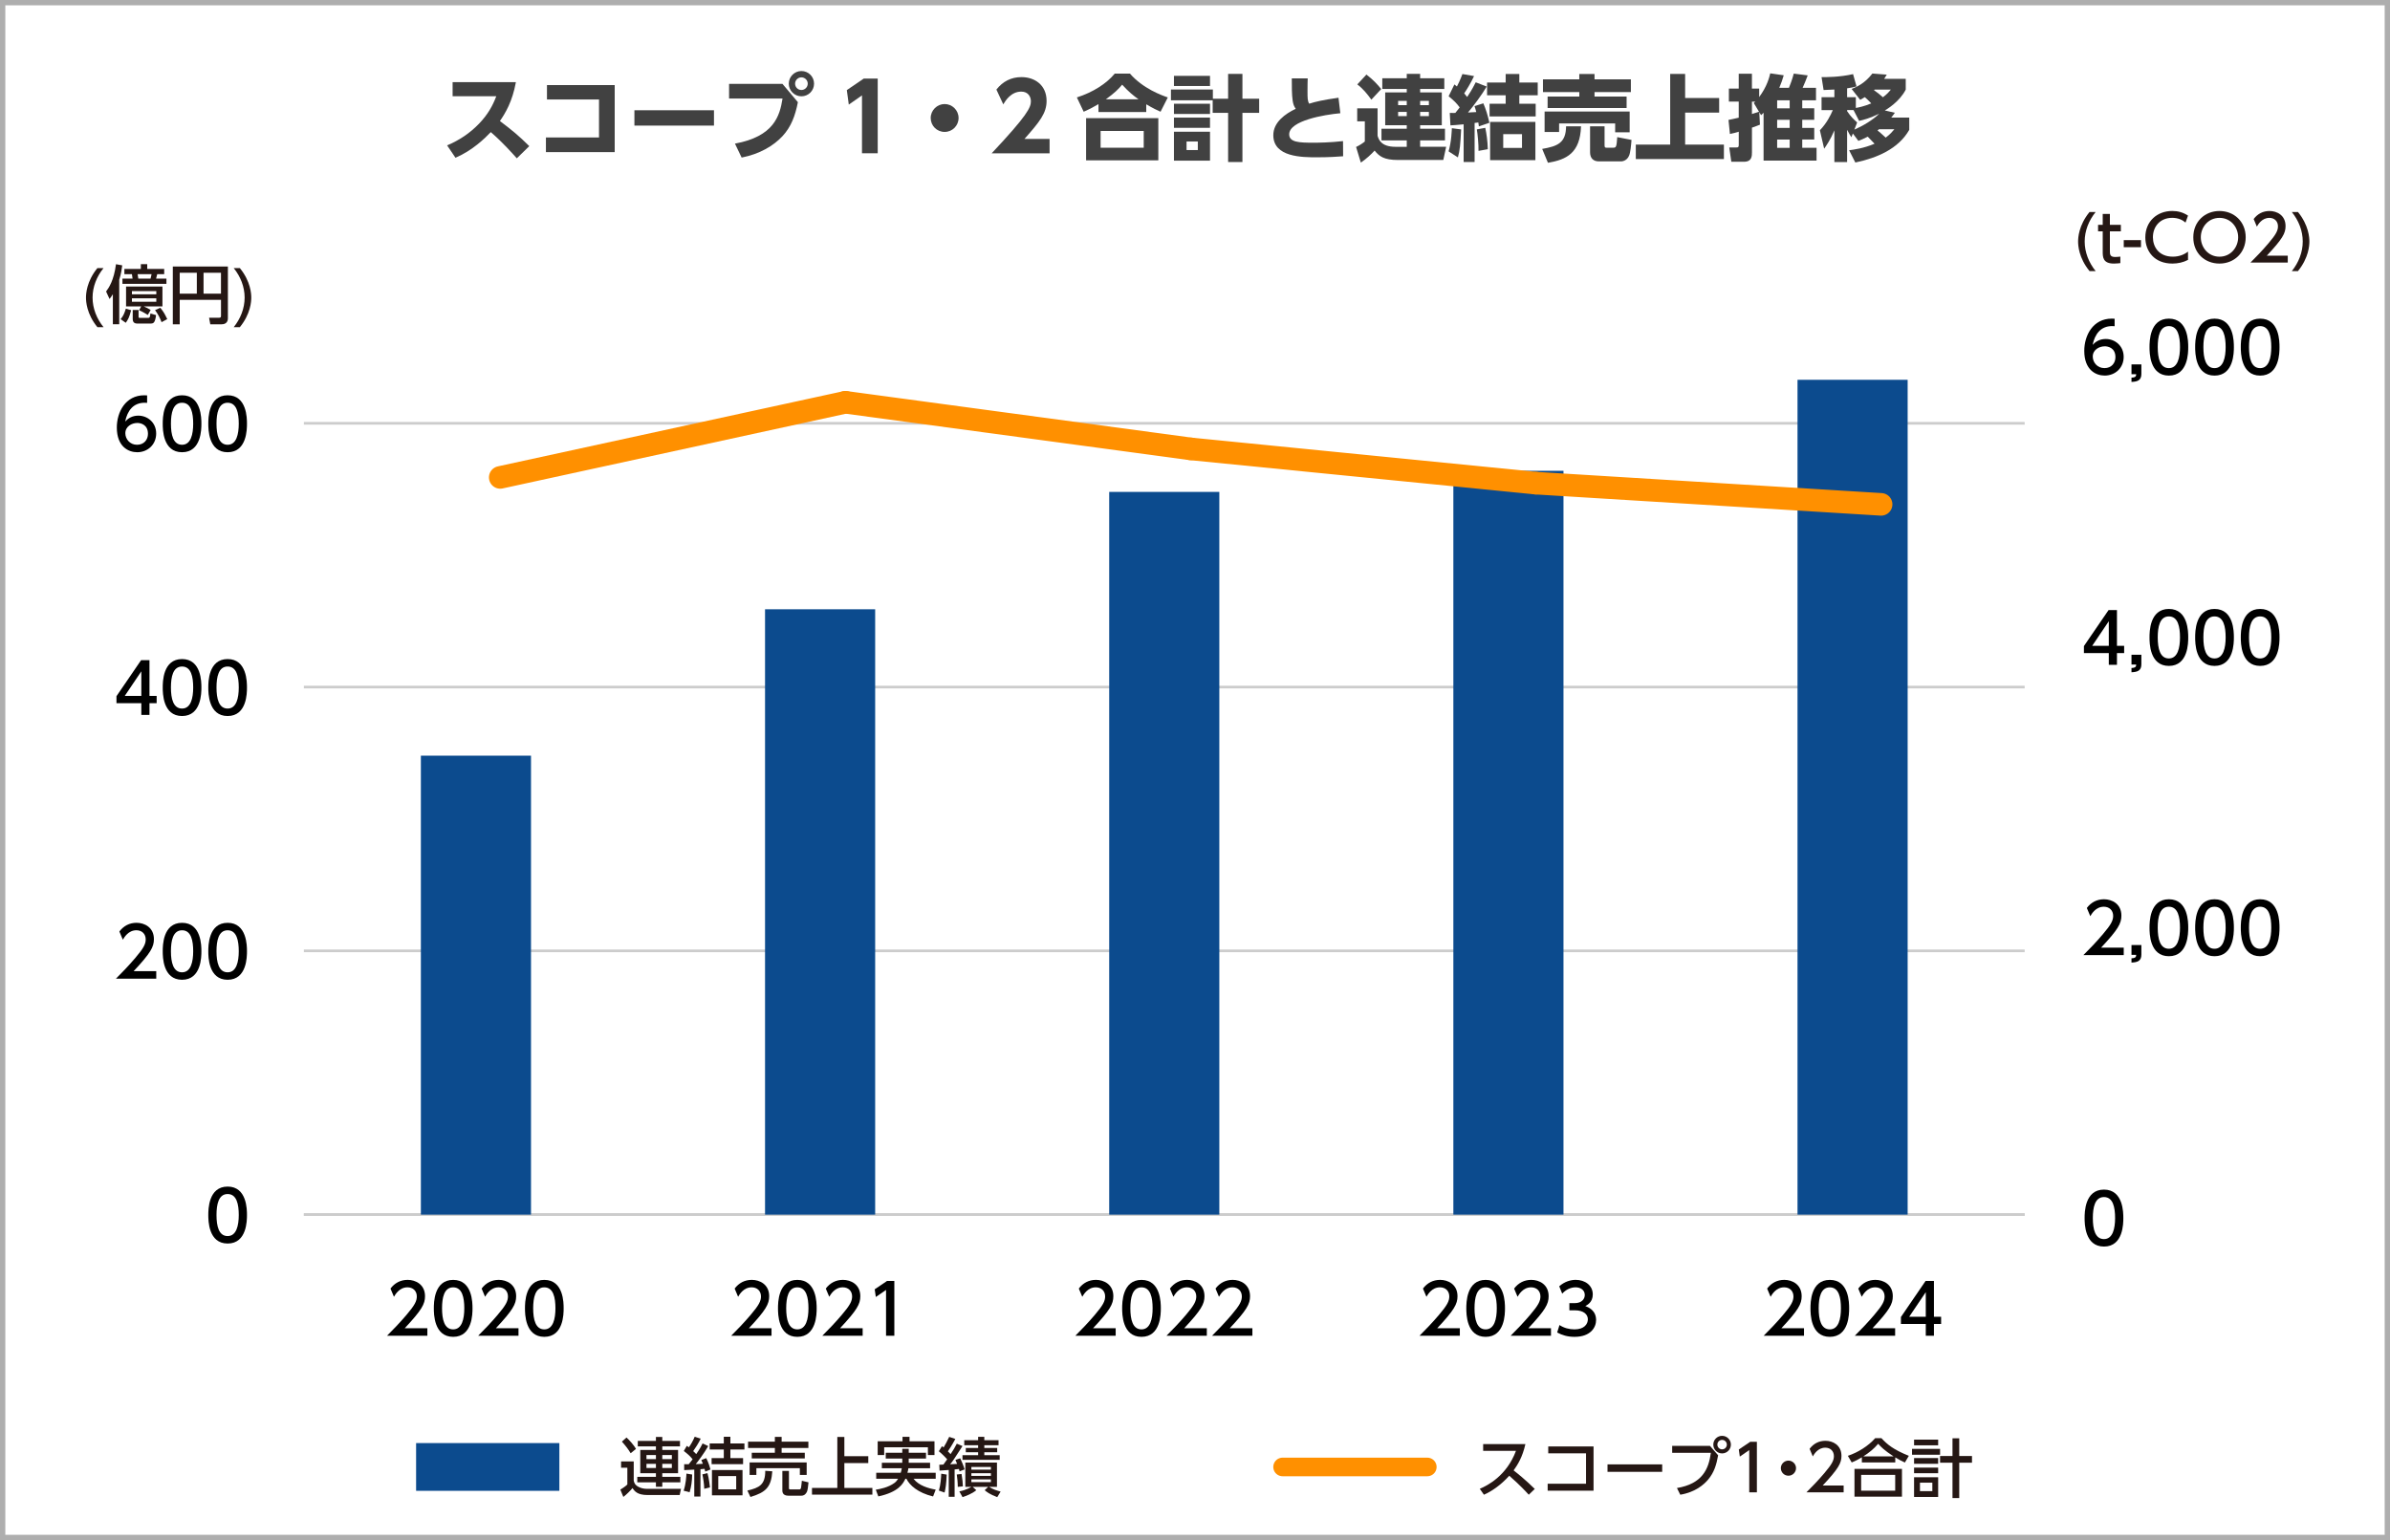 <?xml version="1.0" encoding="UTF-8"?>
<svg id="_レイヤー_1" data-name="レイヤー 1" xmlns="http://www.w3.org/2000/svg" viewBox="0 0 900 580">
  <defs>
    <style>
      .cls-1 {
        fill: #0c4b8e;
      }

      .cls-2 {
        stroke-linejoin: round;
        stroke-width: 7px;
      }

      .cls-2, .cls-3 {
        stroke: #ff9000;
        stroke-linecap: round;
      }

      .cls-2, .cls-3, .cls-4 {
        fill: none;
      }

      .cls-5 {
        fill: #aeaeae;
      }

      .cls-6 {
        fill: #0c4b8e;
      }

      .cls-3 {
        stroke-width: 8.5px;
      }

      .cls-3, .cls-4 {
        stroke-miterlimit: 10;
      }

      .cls-7 {
        fill: #251714;
      }

      .cls-4 {
        stroke: #ccc;
      }

      .cls-8 {
        fill: #414141;
      }
    </style>
  </defs>
  <g id="_枠線" data-name="枠線">
    <path class="cls-5" d="M898,2v576H2V2h896M900,0H0v580h900V0h0Z"/>
  </g>
  <g>
    <path class="cls-8" d="M194.27,30.95c-1.33,7.28-3.96,11.66-6.02,14.63,4.55,3.43,7.04,5.46,11.06,9.45l-4.69,4.59c-1.96-2.17-5.22-5.88-9.8-9.87-2.21,2.31-6.86,6.9-13.3,9.66l-3.15-4.66c4.59-1.93,8.61-4.62,12.04-8.19,3.22-3.36,5.08-6.62,6.48-10.33h-16.45v-5.29h23.84Z"/>
    <path class="cls-8" d="M231.48,32.04v25.24h-25.9v-5.5h19.99v-14.32h-19.6v-5.43h25.52Z"/>
    <path class="cls-8" d="M268.86,41.52v5.78h-29.96v-5.78h29.96Z"/>
    <path class="cls-8" d="M294.65,31.58l5.81,6.9c-.98,5.04-2.55,9.31-5.81,12.81-3.4,3.64-8.58,6.72-15.37,8.05l-2.52-5.25c14.63-2.7,16.87-10.33,17.92-16.98h-20.13v-5.53h20.09ZM306.55,31.51c0,2.63-2.13,4.76-4.76,4.76s-4.76-2.14-4.76-4.76,2.14-4.76,4.76-4.76,4.76,2.1,4.76,4.76ZM299.41,31.51c0,1.33,1.05,2.38,2.38,2.38,1.26,0,2.38-1.02,2.38-2.38s-1.12-2.38-2.38-2.38c-1.33,0-2.38,1.09-2.38,2.38Z"/>
    <path class="cls-8" d="M325.27,29.59h5.25v28.14h-5.92v-21.81l-4.97,3.47-.74-5.46,6.37-4.34Z"/>
    <path class="cls-8" d="M360.97,44.43c0,2.87-2.31,5.25-5.25,5.25s-5.25-2.35-5.25-5.25,2.42-5.25,5.25-5.25,5.25,2.31,5.25,5.25Z"/>
    <path class="cls-8" d="M395.24,52.31v5.43h-21.81c13.44-14.32,14.77-17.26,14.77-19.6,0-1.72-1.05-3.64-3.61-3.64-3.85,0-5.92,3.36-6.79,4.8l-2.59-5.57c2.42-3.08,5.57-4.69,9.45-4.69,5.01,0,9.45,3.01,9.45,8.96,0,4.59-2.56,7.81-8.33,14.32h9.45Z"/>
    <path class="cls-8" d="M437.03,42.08c-1.43-.63-2.7-1.23-5.39-2.8v2.91h-17.99v-2.98c-1.68.98-2.98,1.72-5.57,2.87l-2.56-5.39c6.13-1.96,11.2-5.25,14.25-8.96h5.74c4.94,5.67,12.01,8.19,14.25,8.96l-2.73,5.39ZM436.19,44.5v15.89h-27.2v-15.89h27.2ZM430.69,49.33h-16.24v6.3h16.24v-6.3ZM428.73,37.39c-1.96-1.4-3.67-2.77-6.16-5.5-1.4,1.65-2.73,3.04-6.13,5.5h12.29Z"/>
    <path class="cls-8" d="M462.47,37.18v-9.35h5.39v9.35h6.3v5.32h-6.3v18.52h-5.39v-18.52h-5.81v-4.73h-15.72v-4.06h15.79v3.47h5.74ZM455.65,28.57v3.82h-13.58v-3.82h13.58ZM455.65,39.07v3.85h-13.58v-3.85h13.58ZM455.65,44.29v3.85h-13.58v-3.85h13.58ZM455.65,49.61v10.89h-13.58v-10.89h13.58ZM451.06,53.29h-4.24v3.22h4.24v-3.22Z"/>
    <path class="cls-8" d="M504.72,42.64c-6.13.56-19.25,2.8-19.25,7.95,0,3.01,3.82,3.15,8.96,3.15,2.06,0,6.3-.04,11.31-.6l.04,5.71c-1.89.14-5.01.39-9.8.39-5.57,0-16.49,0-16.49-8.33,0-4.87,4.48-8.05,8.44-9.94-.6-.84-.95-1.65-1.16-3.12-.32-2.13-.32-5.46-.32-8.33h5.99c-.04,1.26-.07,2.24-.07,4.66,0,2.87,0,3.82.63,4.87,2.45-.77,5.11-1.4,11.03-2.24l.7,5.85Z"/>
    <path class="cls-8" d="M534.78,55.28h9.8l-1.08,4.97h-17.05c-5.29,0-7.04-1.36-8.82-3.54-1.12,1.26-3.22,3.22-5.18,4.52l-1.79-5.88c1.19-.56,2.35-1.29,3.29-2.06v-7.6h-2.87v-4.9h7.67v10.33c.39,1.26,1.19,4.17,6.79,4.17h4.2v-2.42h-9.52v-4.38h9.52v-1.33h-8.12v-12.36h8.12v-1.3h-9.21v-4.03h9.21v-1.65h5.04v1.65h9.1v4.03h-9.1v1.3h8.16v12.36h-8.16v1.33h9.35v4.38h-9.35v2.42ZM514.55,28.08c2.52,1.92,4.27,3.82,5.57,5.46l-3.71,3.99c-1.54-2.14-3.15-4.13-5.29-5.74l3.43-3.71ZM526.49,37.99v1.61h3.25v-1.61h-3.25ZM526.49,42.15v1.58h3.25v-1.58h-3.25ZM534.78,37.99v1.61h3.29v-1.61h-3.29ZM534.78,42.15v1.58h3.29v-1.58h-3.29Z"/>
    <path class="cls-8" d="M545.49,57c1.08-3.5,1.23-8.33,1.23-8.72l3.5.46c-.32,5.92-.46,7.77-1.22,10.54l-3.5-2.27ZM559.84,32.6c-1.71,2.94-5.01,7.39-7.04,9.77.49-.04,2.66-.14,3.12-.17-.28-1.09-.42-1.51-.67-2.24l3.33-1.05c.91,2.14,1.61,4.27,2.28,7.32l-3.96,1.37-.21-1.47-1.4.17v14.7h-4.13v-14.18c-2.91.28-3.61.32-4.97.39l-.25-4.69c1.47.04,1.65.04,2.1,0,.59-.73.67-.84,1.64-2.07-1.15-1.54-2.17-2.59-4.17-4.2l2.17-4.45c.17.14.74.56.95.77.21-.39,1.26-2.42,2.07-4.69l4.38.77c-1.16,2.56-3.01,5.5-3.71,6.51.17.24.74.91,1.12,1.36.91-1.36,1.79-2.7,3.22-5.53l4.13,1.61ZM556.76,56.82c.07-2.28-.35-6.58-.63-8.09l3.18-.59c.42,1.92.91,5.08.95,8.05l-3.5.63ZM572.13,27.87v3.22h6.93v4.8h-6.93v3.19h6.16v4.76h-17.36v-4.76h6.06v-3.19h-7v-4.8h7v-3.22h5.15ZM578.18,60.32h-17.05v-14.42h17.05v14.42ZM573.14,50.52h-7.07v5.18h7.07v-5.18Z"/>
    <path class="cls-8" d="M595.37,47.58c-.35,10.01-5.36,12.53-12.46,13.72l-2.17-5.22c5.81-1.02,8.93-2.24,9-8.51h5.64ZM581.02,29.87h13.69v-2h5.74v2h13.69v4.8h-13.69v1.68h12.08v4.34h-29.75v-4.34h11.94v-1.68h-13.69v-4.8ZM581.65,42.01h32.03v7.81h-5.46v-3.33h-21.11v3.22h-5.46v-7.7ZM614.38,52.69c-.17,2.1-.38,4.62-.91,5.92-.91,2.17-2.91,2.17-3.08,2.17h-8.26c-2.17,0-3.36-1.23-3.36-3.43v-9.77h5.46v7.14c0,.81.21.91.81.91h2.38c1.19,0,1.33-.25,1.58-3.99l5.39,1.05Z"/>
    <path class="cls-8" d="M634.57,27.84v9.07h12.81v5.5h-12.81v12.04h14.6v5.46h-33.18v-5.46h12.95v-26.6h5.64Z"/>
    <path class="cls-8" d="M662.5,42.26l.24,4.69c-1.12.46-1.61.63-3.01,1.12v9.31c0,1.33,0,3.54-3.01,3.54h-4.76l-.77-5.39h2.62c.77,0,.95-.1.95-1.02v-4.9c-1.26.38-1.96.56-3.33.84l-.53-5.29c1.33-.25,2-.42,3.85-.84v-6.06h-3.71v-4.9h3.71v-5.6h4.97v5.6h2.73v3.19c3.01-4.06,3.82-7.46,4.17-8.93l5.08.73c-.49,1.72-.88,2.8-1.68,4.73h3.64c.38-.95,1.16-2.87,1.82-5.36l5.25.67c-.42,1.19-1.33,3.43-1.92,4.69h5.04v4.69h-5.18v3.01h4.52v4.34h-4.52v3.04h4.52v4.38h-4.52v3.12h5.39v4.83h-19.95v-18.03c-.21.21-.35.39-.94.91l-.67-1.12ZM660.43,38.79c.35-.31.46-.42.56-.52h-1.26v4.66c.91-.28,2.52-.77,2.66-.84l-1.96-3.29ZM673.94,37.78h-4.72v3.01h4.72v-3.01ZM673.94,45.13h-4.72v3.04h4.72v-3.04ZM673.94,52.55h-4.72v3.12h4.72v-3.12Z"/>
    <path class="cls-8" d="M696.34,56.58c1.82-.24,5.39-.7,9.56-2.45-.42-.46-2.07-2.17-2.56-2.66-1.71.88-2.55,1.19-3.54,1.58l-2.07-2.77-.56,1.4c-.49-.77-.84-1.29-1.61-2.8v12.15h-4.79v-11.94c-1.51,3.61-3.15,5.92-3.85,6.9l-1.61-6.93c2.62-2.73,4.03-5.64,4.87-7.6h-4.24v-4.87h4.83v-2.87c-.49.04-3.82.14-4.06.18l-.77-4.87c1.54.04,6.86.04,11.87-1.12l1.29,4.62c-.94.28-1.71.49-3.54.73v3.33h3.29v4.06c.98-.18,3.05-.56,5.81-1.72-1.19-1.23-1.51-1.54-2.42-2.35-.77.46-.95.59-1.75,1.02l-3.22-4.1c2.21-.88,5.04-2.24,7.81-5.81l5.42.42c-.42.7-.59.98-.98,1.58h8.12v4.06c-2.31,4.52-7.07,7.39-7.88,7.84l3.78.88c-.49.7-.84,1.19-1.37,1.82h6.79v4.62c-4.1,7.18-12.15,10.57-20.3,12.29l-2.34-4.62ZM697.99,41.45h-2.42v.42c1.29,1.96,2.59,3.19,3.78,4.24l-1.05,2.7c3.25-1.4,7.04-3.68,9.35-5.99-3.54,1.75-6.02,2.35-7.56,2.7l-2.1-4.06ZM705.9,33.75c-.07.1-.11.14-.21.21,1.05.74,2.34,1.72,3.36,2.66,1.47-1.08,2.24-1.96,2.98-2.87h-6.13ZM707.58,48.67c-.07.07-.14.1-.56.46.35.28,1.79,1.44,3.08,2.7,1.75-1.33,2.49-2.24,3.26-3.15h-5.78Z"/>
  </g>
  <g>
    <path class="cls-7" d="M38.99,100.96c-2.57,3.17-4.13,7.06-4.13,11.11s1.56,7.97,4.13,11.14h-2.31c-4.09-5.02-4.3-9.72-4.3-11.14,0-1.34.19-6.07,4.3-11.11h2.31Z"/>
    <path class="cls-7" d="M42.5,110.8c-.36.6-.65,1.01-1.25,1.8l-1.3-2.83c1.01-1.37,2.91-4.03,3.73-10.27l2.35.43c-.17,1.3-.43,3.24-1.13,5.42v16.75h-2.4v-11.31ZM49.37,116.83c-.67,2.74-1.23,3.65-2.02,4.73l-1.92-1.37c1.03-1.27,1.35-2.02,1.95-3.94l2,.58ZM49.92,104.92c-.05-.5-.14-1.2-.24-1.68h-2.84v-1.97h6.2v-1.78h2.4v1.78h6.39v1.97h-2.62c-.14.67-.24,1.01-.43,1.68h3.89v1.97h-16.56v-1.97h3.8ZM53.17,115.39h-5.7v-7.49h13.7v7.49h-7.04c.94.38,1.78.84,2.6,1.34l-1.08,1.87c-.67-.41-1.99-1.25-3.27-1.75l.79-1.46ZM49.68,109.63v1.2h9.18v-1.2h-9.18ZM49.68,112.34v1.3h9.18v-1.3h-9.18ZM49.97,116.73h2.21v2.57c0,.38.17.41.46.41h3.27c.5,0,.6-.36.72-1.63l2.14.58c-.41,3.17-1.06,3.19-2.31,3.19h-4.73c-1.25,0-1.75-.6-1.75-1.78v-3.34ZM56.7,104.92c.07-.34.22-.91.38-1.68h-5.26c.07.43.22,1.32.26,1.68h4.61ZM60.38,115.91c1.37,1.75,1.56,2.16,2.6,4.27l-2.14,1.15c-.6-1.58-1.2-2.81-2.45-4.54l1.99-.89Z"/>
    <path class="cls-7" d="M83.23,112.91h-15.55v9.22h-2.6v-21.77h20.74v19.51c0,1.22-.65,2.26-2.38,2.26h-4.25l-.46-2.47h3.77c.53,0,.72-.19.72-.67v-6.07ZM67.68,110.59h6.44v-7.87h-6.44v7.87ZM76.65,110.59h6.56v-7.87h-6.56v7.87Z"/>
    <path class="cls-7" d="M90.32,100.96c4.11,5.04,4.3,9.77,4.3,11.11,0,1.42-.22,6.12-4.3,11.14h-2.31c2.55-3.17,4.11-7.06,4.11-11.14s-1.56-7.94-4.11-11.11h2.31Z"/>
  </g>
  <g>
    <path class="cls-7" d="M789.16,79.84c-2.57,3.17-4.13,7.06-4.13,11.11s1.56,7.97,4.13,11.14h-2.31c-4.09-5.02-4.3-9.72-4.3-11.14,0-1.34.19-6.07,4.3-11.11h2.31Z"/>
    <path class="cls-7" d="M791.83,80.56h2.69v4.1h4.13v2.45h-4.13v7.46c0,1.27.07,2.21,2.02,2.21.67,0,1.51-.1,1.92-.14v2.45c-.55.05-1.39.17-2.43.17-4.21,0-4.21-2.5-4.21-4.58v-7.56h-1.75v-2.45h1.75v-4.1Z"/>
    <path class="cls-7" d="M806.23,90.43v2.66h-6.49v-2.66h6.49Z"/>
    <path class="cls-7" d="M823.94,97.87c-1.8.96-3.85,1.39-5.89,1.39-6.68,0-10.19-4.54-10.19-9.87,0-6.12,4.54-9.94,10.14-9.94,2.19,0,4.11.55,5.94,1.75l-.94,2.62c-1.06-.94-2.72-1.78-5.02-1.78-4.66,0-7.26,3.38-7.26,7.32,0,3.62,2.24,7.3,7.5,7.3,2.35,0,4.18-.74,5.72-1.9v3.1Z"/>
    <path class="cls-7" d="M835.78,79.46c5.48,0,9.88,3.98,9.88,9.89s-4.4,9.91-9.88,9.91-9.88-3.91-9.85-9.91c0-5.98,4.45-9.89,9.85-9.89ZM835.78,96.67c4.3,0,7.04-3.58,7.04-7.32s-2.74-7.3-7.02-7.3-7.04,3.53-7.04,7.3,2.76,7.32,7.02,7.32Z"/>
    <path class="cls-7" d="M861.5,96.28v2.59h-14.04c2.09-2.09,4.3-4.34,6.75-7.22,2.91-3.41,3.6-4.82,3.6-6.43,0-1.87-1.3-3.17-3.24-3.17-2.84,0-4.25,2.52-4.71,3.29l-1.2-2.86c1.49-1.97,3.51-3.02,5.98-3.02,2.72,0,6.03,1.56,6.03,5.69,0,2.71-1.13,4.8-7.07,11.14h7.88Z"/>
    <path class="cls-7" d="M865.34,79.84c4.11,5.04,4.3,9.77,4.3,11.11,0,1.42-.22,6.12-4.3,11.14h-2.31c2.55-3.17,4.11-7.06,4.11-11.14s-1.56-7.94-4.11-11.11h2.31Z"/>
  </g>
  <g id="_説明" data-name="説明">
    <rect class="cls-1" x="156.69" y="543.46" width="53.95" height="17.98"/>
    <g>
      <path class="cls-7" d="M233.88,550.37h4.76v7.18c.14.74.34,1.61,1.8,2.4,1.15.62,2.36.74,3.2.74h12.79l-.48,2.33h-12.11c-3.75,0-4.88-1.39-5.65-2.62-.79.96-2.28,2.45-3.46,3.34l-1.13-2.76c.34-.22,1.83-1.1,2.64-1.92v-6.31h-2.36v-2.38ZM235.92,541.37c.89.77,2.86,2.9,3.56,4.3l-2,1.61c-.94-1.56-1.66-2.52-3.29-4.37l1.73-1.54ZM256.06,544.71h-6.66v1.34h5.94v8.76h-5.94v1.37h6.8v2.06h-6.8v1.68h-2.4v-1.68h-7.02v-2.06h7.02v-1.37h-5.89v-8.76h5.89v-1.34h-6.83v-2.06h6.83v-1.49h2.4v1.49h6.66v2.06ZM243.44,547.97v1.54h3.56v-1.54h-3.56ZM243.44,551.29v1.56h3.56v-1.56h-3.56ZM249.4,547.97v1.54h3.6v-1.54h-3.6ZM249.4,551.29v1.56h3.6v-1.56h-3.6Z"/>
      <path class="cls-7" d="M257.43,561.41c.89-2.62,1.01-5.5,1.06-6.46l2.16.36c-.05,2.52-.31,4.42-.96,6.67l-2.26-.58ZM266.7,544.59c-1.51,2.67-4.23,6.29-4.71,6.79,1.39-.02,1.95-.07,2.69-.14-.19-.5-.29-.77-.58-1.39l1.85-.72c.87,1.7,1.37,3.43,1.59,4.27l-1.97.79c-.07-.29-.12-.48-.26-1.03-.46.05-1.23.12-1.54.14v10.3h-2.33v-10.15c-.6.05-3.41.19-3.8.19v-2.23c.77.02.89.02,1.71.02.5-.6.99-1.25,1.47-1.87-1.01-1.25-1.85-1.99-3.32-3.12l1.13-1.94c.43.31.53.38.77.55.53-.7,1.61-2.45,2.19-3.96l2.28.7c-.65,1.44-2.24,3.91-2.84,4.7.41.38.82.74,1.15,1.13,1.54-2.23,2.07-3.34,2.38-4.01l2.14.98ZM265.19,560.67c-.02-1.73-.41-4.2-.7-5.42l1.92-.48c.62,2.14.89,4.92.94,5.38l-2.16.53ZM275.04,541.08v2.52h5.29v2.28h-5.29v3.24h4.78v2.28h-11.85v-2.28h4.59v-3.24h-5.31v-2.28h5.31v-2.52h2.47ZM279.61,563.14h-11.51v-9.53h11.51v9.53ZM277.23,555.89h-6.75v4.99h6.75v-4.99Z"/>
      <path class="cls-7" d="M290.83,554.09c-.41,5.98-2.45,7.92-8.24,9.67l-1.15-2.42c4.54-1.06,6.75-2.21,6.73-7.44l2.67.19ZM281.7,542.93h10.09v-1.8h2.55v1.8h10.07v2.38h-10.07v1.8h8.72v2.14h-19.97v-2.14h8.7v-1.8h-10.09v-2.38ZM282.28,550.76h21.49v4.7h-2.57v-2.54h-16.37v2.54h-2.55v-4.7ZM304.46,558.25c-.17,1.73-.31,2.98-.62,3.6-.67,1.32-1.59,1.42-2.02,1.42h-5.02c-.72,0-2.19-.22-2.19-1.9v-7.42h2.48v6.38c0,.34.02.58.46.58h3.56c.17,0,.43-.19.53-.6.12-.48.26-2.3.31-2.66l2.52.6Z"/>
      <path class="cls-7" d="M317.96,541.16v7.25h9.01v2.57h-9.01v9.36h10.55v2.52h-22.74v-2.52h9.54v-19.18h2.64Z"/>
      <path class="cls-7" d="M342.19,549.29v1.58h8.05v2.06h-8.17c-.07.53-.17,1.01-.36,1.7h10.65v2.26h-8.36c1.99,2.59,5.6,3.62,8.36,4.1l-.99,2.57c-5.74-1.39-8.82-4.2-10.05-6.67h-.38c-.84,1.82-2.55,5.02-10.19,6.65l-.96-2.52c1.54-.26,4.61-.77,7.09-2.59.62-.46,1.08-1.13,1.32-1.54h-8.24v-2.26h9.23c.12-.38.24-.84.41-1.7h-7.52v-2.06h7.69v-1.58h-6.22v-2.18h6.22v-1.49h2.43v1.49h6.51v2.18h-6.51ZM339.86,541.11h2.64v1.68h9.4v5.18h-2.48v-2.93h-16.46v2.93h-2.45v-5.18h9.35v-1.68Z"/>
      <path class="cls-7" d="M353.7,551.62c.29-.02,1.01-.05,1.56-.07.29-.38.58-.79,1.42-1.99-.43-.48-1.97-2.09-3.15-3.02l1.2-1.92c.36.26.46.34.6.48.36-.55,1.51-2.62,2.11-3.98l2.31.79c-1.25,2.4-2.52,4.25-2.81,4.66.67.65.84.86,1.01,1.06.87-1.27,1.68-2.57,2.36-3.94l2.14.89c-3.44,5.33-3.7,5.76-4.66,6.86.84-.02,1.78-.07,2.62-.14-.46-1.1-.5-1.22-.62-1.51l1.8-.6c.46.94,1.23,2.74,1.66,4.18l-1.9.74c-.07-.34-.12-.53-.24-.89-.19.02-1.23.14-1.63.17v10.3h-2.21v-10.1c-1.88.14-2.64.19-3.46.24l-.1-2.18ZM356.49,555.32c-.14,3.62-.41,5.18-.79,6.77l-2.14-.74c.67-2.28.84-4.92.87-6.36l2.07.34ZM362.09,555.1c.36,2.04.46,3.34.5,4.66l-1.92.19c0-1.51-.19-3.55-.38-4.66l1.8-.19ZM361.25,561.65c2.64-.48,4.42-1.63,4.54-1.7h-2.28v-9.14h11.92v9.14h-2.98c1.54.94,2.69,1.32,4.35,1.78l-1.27,2.09c-2.84-1.08-3.99-1.97-4.73-2.62l1.32-1.25h-5.84l1.37,1.25c-1.61,1.37-3.92,2.18-5.19,2.62l-1.2-2.16ZM368.33,541.11h2.33v1.27h5.36v1.9h-5.36v1.03h4.85v1.61h-4.85v1.1h5.79v1.75h-14.01v-1.75h5.89v-1.1h-4.64v-1.61h4.64v-1.03h-5.22v-1.9h5.22v-1.27ZM365.79,552.46v1.01h7.35v-1.01h-7.35ZM365.79,554.81v1.01h7.35v-1.01h-7.35ZM365.79,557.14v1.03h7.35v-1.03h-7.35Z"/>
    </g>
    <line class="cls-2" x1="482.98" y1="552.45" x2="537.48" y2="552.45"/>
    <g>
      <path class="cls-7" d="M574.42,543.84c-1.1,4.9-2.88,7.73-4.44,9.91,1.34,1.03,4.39,3.46,7.97,6.98l-2.26,2.18c-1.13-1.22-3.19-3.5-7.34-7.15-3.29,3.6-6.62,5.86-9.55,7.15l-1.56-2.23c2.86-1.22,10.08-4.82,13.63-14.3h-12.36v-2.54h15.91Z"/>
      <path class="cls-7" d="M600.08,544.73v16.66h-17.28v-2.62h14.45v-11.45h-14.23v-2.59h17.07Z"/>
      <path class="cls-7" d="M625.93,551.48v2.81h-20.59v-2.81h20.59Z"/>
      <path class="cls-7" d="M643.93,544.52l3.07,3.55c-.67,3.58-1.46,6.41-3.84,9.22-1.42,1.68-4.66,4.66-10.42,5.62l-1.25-2.52c9.48-1.58,11.93-7.03,12.77-13.25h-14.57v-2.62h14.23ZM651.8,544.04c0,1.85-1.51,3.31-3.31,3.31s-3.31-1.46-3.31-3.31,1.49-3.31,3.31-3.31,3.31,1.46,3.31,3.31ZM646.71,544.04c0,.98.79,1.78,1.78,1.78s1.78-.79,1.78-1.78-.79-1.78-1.78-1.78-1.78.77-1.78,1.78Z"/>
      <path class="cls-7" d="M659.07,542.98h2.52v19.03h-2.88v-15.91l-3.55,2.45-.38-2.67,4.3-2.9Z"/>
      <path class="cls-7" d="M676.33,552.89c0,1.54-1.25,2.86-2.86,2.86s-2.86-1.3-2.86-2.86,1.32-2.83,2.86-2.83,2.86,1.27,2.86,2.83Z"/>
      <path class="cls-7" d="M694.26,559.42v2.59h-14.02c2.09-2.09,4.3-4.34,6.75-7.22,2.9-3.41,3.6-4.82,3.6-6.43,0-1.87-1.3-3.17-3.24-3.17-2.83,0-4.25,2.52-4.71,3.29l-1.2-2.86c1.49-1.97,3.5-3.02,5.98-3.02,2.71,0,6.02,1.56,6.02,5.69,0,2.71-1.13,4.8-7.06,11.14h7.87Z"/>
      <path class="cls-7" d="M717.32,550.78c-1.2-.55-2.06-.98-3.62-1.92v1.9h-12.58v-1.94c-1.44.86-2.33,1.32-3.82,1.94l-1.46-2.5c3.77-1.25,7.75-3.72,10.3-6.65h2.35c2.14,2.33,4.51,4.32,10.32,6.65l-1.49,2.52ZM716.22,553.18v10.46h-17.88v-10.46h17.88ZM713.67,555.44h-12.82v5.95h12.82v-5.95ZM713.07,548.48c-3.6-2.35-4.82-3.65-5.81-4.75-1.61,1.92-3.46,3.38-5.59,4.75h11.4Z"/>
      <path class="cls-7" d="M730.57,545.64v2.21h-10.56v-2.21h10.56ZM729.85,542.16v2.14h-9.07v-2.14h9.07ZM729.85,549.1v2.16h-9.07v-2.16h9.07ZM729.85,552.7v2.11h-9.07v-2.11h9.07ZM729.85,556.33v7.42h-9.07v-7.42h9.07ZM727.66,558.37h-4.66v3.19h4.66v-3.19ZM735.25,564.17v-13.32h-4.68v-2.52h4.68v-6.67h2.54v6.67h4.8v2.52h-4.8v13.32h-2.54Z"/>
    </g>
  </g>
  <g>
    <g>
      <line class="cls-4" x1="114.43" y1="457.42" x2="762.43" y2="457.42"/>
      <g>
        <g>
          <path d="M78.44,457.57c0-2,0-10.71,7.28-10.71s7.28,8.74,7.28,10.71,0,10.74-7.28,10.74-7.28-8.74-7.28-10.74ZM89.91,457.57c0-3.98-.75-7.9-4.19-7.9s-4.19,3.95-4.19,7.9c0,4.19.86,7.93,4.19,7.93s4.19-4,4.19-7.93Z"/>
          <g>
            <path d="M58.84,365.75v2.81h-15.18c2.26-2.26,4.65-4.71,7.31-7.83,3.15-3.69,3.9-5.23,3.9-6.97,0-2.03-1.4-3.43-3.51-3.43-3.07,0-4.6,2.73-5.1,3.56l-1.3-3.09c1.61-2.13,3.8-3.28,6.47-3.28,2.94,0,6.53,1.69,6.53,6.16,0,2.94-1.22,5.2-7.64,12.06h8.53Z"/>
            <path d="M61.28,358.24c0-2,0-10.71,7.28-10.71s7.28,8.74,7.28,10.71,0,10.74-7.28,10.74-7.28-8.74-7.28-10.74ZM72.75,358.24c0-3.98-.75-7.9-4.19-7.9s-4.19,3.95-4.19,7.9c0,4.19.86,7.93,4.19,7.93s4.19-4,4.19-7.93Z"/>
            <path d="M78.44,358.24c0-2,0-10.71,7.28-10.71s7.28,8.74,7.28,10.71,0,10.74-7.28,10.74-7.28-8.74-7.28-10.74ZM89.91,358.24c0-3.98-.75-7.9-4.19-7.9s-4.19,3.95-4.19,7.9c0,4.19.86,7.93,4.19,7.93s4.19-4,4.19-7.93Z"/>
          </g>
          <g>
            <path d="M53.22,269.23v-4.42h-9.36v-2.63l9.28-13.57h3.15v13.47h2.7v2.73h-2.7v4.42h-3.07ZM46.98,262.08h6.24v-9.26l-6.24,9.26Z"/>
            <path d="M61.28,258.91c0-2,0-10.71,7.28-10.71s7.28,8.74,7.28,10.71,0,10.74-7.28,10.74-7.28-8.74-7.28-10.74ZM72.75,258.91c0-3.98-.75-7.9-4.19-7.9s-4.19,3.95-4.19,7.9c0,4.19.86,7.93,4.19,7.93s4.19-4,4.19-7.93Z"/>
            <path d="M78.44,258.91c0-2,0-10.71,7.28-10.71s7.28,8.74,7.28,10.71,0,10.74-7.28,10.74-7.28-8.74-7.28-10.74ZM89.91,258.91c0-3.98-.75-7.9-4.19-7.9s-4.19,3.95-4.19,7.9c0,4.19.86,7.93,4.19,7.93s4.19-4,4.19-7.93Z"/>
          </g>
          <g>
            <path d="M55.41,151.72c-.6-.03-.65-.05-.91-.05-4.37,0-6.53,3.04-7.36,7.07,1.04-1.14,2.6-2.21,4.94-2.21,3.46,0,6.73,2.55,6.73,6.73s-3.2,7.05-7.15,7.05c-3.3,0-7.67-2.11-7.67-9.31,0-5.69,3.17-12.14,10.37-12.14.36,0,.6,0,1.04.05v2.81ZM51.67,159.29c-2,0-4.47,1.27-4.47,3.87,0,2.16,1.69,4.34,4.39,4.34s4.13-1.98,4.13-4.11c0-3.64-2.94-4.11-4.06-4.11Z"/>
            <path d="M61.28,159.57c0-2,0-10.71,7.28-10.71s7.28,8.74,7.28,10.71,0,10.74-7.28,10.74-7.28-8.74-7.28-10.74ZM72.75,159.57c0-3.98-.75-7.9-4.19-7.9s-4.19,3.95-4.19,7.9c0,4.19.86,7.93,4.19,7.93s4.19-4,4.19-7.93Z"/>
            <path d="M78.44,159.57c0-2,0-10.71,7.28-10.71s7.28,8.74,7.28,10.71,0,10.74-7.28,10.74-7.28-8.74-7.28-10.74ZM89.91,159.57c0-3.98-.75-7.9-4.19-7.9s-4.19,3.95-4.19,7.9c0,4.19.86,7.93,4.19,7.93s4.19-4,4.19-7.93Z"/>
          </g>
        </g>
        <g>
          <line class="cls-4" x1="114.43" y1="457.42" x2="762.43" y2="457.42"/>
          <line class="cls-4" x1="114.43" y1="358.09" x2="762.43" y2="358.09"/>
          <line class="cls-4" x1="114.43" y1="258.75" x2="762.43" y2="258.75"/>
          <line class="cls-4" x1="114.43" y1="159.42" x2="762.43" y2="159.42"/>
        </g>
      </g>
      <g>
        <rect class="cls-6" x="158.49" y="284.58" width="41.47" height="172.84"/>
        <rect class="cls-6" x="288.09" y="229.45" width="41.47" height="227.97"/>
        <rect class="cls-6" x="417.69" y="185.25" width="41.47" height="272.17"/>
        <rect class="cls-6" x="547.29" y="177.3" width="41.47" height="280.12"/>
        <rect class="cls-6" x="676.89" y="143.03" width="41.47" height="314.39"/>
      </g>
      <g>
        <g>
          <path d="M679.33,500.22v2.81h-15.18c2.26-2.26,4.65-4.71,7.31-7.83,3.15-3.69,3.9-5.23,3.9-6.97,0-2.03-1.4-3.43-3.51-3.43-3.07,0-4.6,2.73-5.1,3.56l-1.3-3.09c1.61-2.13,3.8-3.28,6.47-3.28,2.94,0,6.53,1.69,6.53,6.16,0,2.94-1.22,5.2-7.64,12.06h8.53Z"/>
          <path d="M681.77,492.71c0-2,0-10.71,7.28-10.71s7.28,8.74,7.28,10.71,0,10.74-7.28,10.74-7.28-8.74-7.28-10.74ZM693.24,492.71c0-3.98-.75-7.9-4.19-7.9s-4.19,3.95-4.19,7.9c0,4.19.86,7.93,4.19,7.93s4.19-4,4.19-7.93Z"/>
          <path d="M713.65,500.22v2.81h-15.18c2.26-2.26,4.65-4.71,7.31-7.83,3.15-3.69,3.9-5.23,3.9-6.97,0-2.03-1.4-3.43-3.51-3.43-3.07,0-4.6,2.73-5.1,3.56l-1.3-3.09c1.61-2.13,3.8-3.28,6.47-3.28,2.94,0,6.53,1.69,6.53,6.16,0,2.94-1.22,5.2-7.64,12.06h8.53Z"/>
          <path d="M725.19,503.03v-4.42h-9.36v-2.63l9.28-13.57h3.15v13.47h2.7v2.73h-2.7v4.42h-3.07ZM718.95,495.88h6.24v-9.26l-6.24,9.26Z"/>
        </g>
        <g>
          <path d="M549.73,500.22v2.81h-15.18c2.26-2.26,4.65-4.71,7.31-7.83,3.15-3.69,3.9-5.23,3.9-6.97,0-2.03-1.4-3.43-3.51-3.43-3.07,0-4.6,2.73-5.1,3.56l-1.3-3.09c1.61-2.13,3.8-3.28,6.47-3.28,2.94,0,6.53,1.69,6.53,6.16,0,2.94-1.22,5.2-7.64,12.06h8.53Z"/>
          <path d="M552.17,492.71c0-2,0-10.71,7.28-10.71s7.28,8.74,7.28,10.71,0,10.74-7.28,10.74-7.28-8.74-7.28-10.74ZM563.64,492.71c0-3.98-.75-7.9-4.19-7.9s-4.19,3.95-4.19,7.9c0,4.19.86,7.93,4.19,7.93s4.19-4,4.19-7.93Z"/>
          <path d="M584.05,500.22v2.81h-15.18c2.26-2.26,4.65-4.71,7.31-7.83,3.15-3.69,3.9-5.23,3.9-6.97,0-2.03-1.4-3.43-3.51-3.43-3.07,0-4.6,2.73-5.1,3.56l-1.3-3.09c1.61-2.13,3.8-3.28,6.47-3.28,2.94,0,6.53,1.69,6.53,6.16,0,2.94-1.22,5.2-7.64,12.06h8.53Z"/>
          <path d="M587.25,499c1.66,1.12,3.67,1.64,5.67,1.64,3.69,0,5.02-2.03,5.02-3.8s-1.51-3.38-4.91-3.38h-2.05v-2.7h1.98c2.81,0,3.82-1.69,3.82-3.07,0-1.98-1.74-2.89-3.43-2.89-1.95,0-3.77.94-5.07,2.39l-1.12-2.78c1.98-1.74,4.24-2.42,6.21-2.42,3.41,0,6.42,2,6.42,5.49,0,2.91-2.05,3.98-2.81,4.37,1.07.42,4.06,1.56,4.06,5.28,0,2.78-2.08,6.32-8.11,6.32-2.7,0-4.71-.65-6.55-1.64l.88-2.81Z"/>
        </g>
        <g>
          <path d="M420.13,500.22v2.81h-15.18c2.26-2.26,4.65-4.71,7.31-7.83,3.15-3.69,3.9-5.23,3.9-6.97,0-2.03-1.4-3.43-3.51-3.43-3.07,0-4.6,2.73-5.1,3.56l-1.3-3.09c1.61-2.13,3.8-3.28,6.47-3.28,2.94,0,6.53,1.69,6.53,6.16,0,2.94-1.22,5.2-7.64,12.06h8.53Z"/>
          <path d="M422.57,492.71c0-2,0-10.71,7.28-10.71s7.28,8.74,7.28,10.71,0,10.74-7.28,10.74-7.28-8.74-7.28-10.74ZM434.04,492.71c0-3.98-.75-7.9-4.19-7.9s-4.19,3.95-4.19,7.9c0,4.19.86,7.93,4.19,7.93s4.19-4,4.19-7.93Z"/>
          <path d="M454.45,500.22v2.81h-15.18c2.26-2.26,4.65-4.71,7.31-7.83,3.15-3.69,3.9-5.23,3.9-6.97,0-2.03-1.4-3.43-3.51-3.43-3.07,0-4.6,2.73-5.1,3.56l-1.3-3.09c1.61-2.13,3.8-3.28,6.47-3.28,2.94,0,6.53,1.69,6.53,6.16,0,2.94-1.22,5.2-7.64,12.06h8.53Z"/>
          <path d="M471.61,500.22v2.81h-15.18c2.26-2.26,4.65-4.71,7.31-7.83,3.15-3.69,3.9-5.23,3.9-6.97,0-2.03-1.4-3.43-3.51-3.43-3.07,0-4.6,2.73-5.1,3.56l-1.3-3.09c1.61-2.13,3.8-3.28,6.47-3.28,2.94,0,6.53,1.69,6.53,6.16,0,2.94-1.22,5.2-7.64,12.06h8.53Z"/>
        </g>
        <g>
          <path d="M290.53,500.22v2.81h-15.18c2.26-2.26,4.65-4.71,7.31-7.83,3.15-3.69,3.9-5.23,3.9-6.97,0-2.03-1.4-3.43-3.51-3.43-3.07,0-4.6,2.73-5.1,3.56l-1.3-3.09c1.61-2.13,3.8-3.28,6.47-3.28,2.94,0,6.53,1.69,6.53,6.16,0,2.94-1.22,5.2-7.64,12.06h8.53Z"/>
          <path d="M292.97,492.71c0-2,0-10.71,7.28-10.71s7.28,8.74,7.28,10.71,0,10.74-7.28,10.74-7.28-8.74-7.28-10.74ZM304.44,492.71c0-3.98-.75-7.9-4.19-7.9s-4.19,3.95-4.19,7.9c0,4.19.86,7.93,4.19,7.93s4.19-4,4.19-7.93Z"/>
          <path d="M324.85,500.22v2.81h-15.18c2.26-2.26,4.65-4.71,7.31-7.83,3.15-3.69,3.9-5.23,3.9-6.97,0-2.03-1.4-3.43-3.51-3.43-3.07,0-4.6,2.73-5.1,3.56l-1.3-3.09c1.61-2.13,3.8-3.28,6.47-3.28,2.94,0,6.53,1.69,6.53,6.16,0,2.94-1.22,5.2-7.64,12.06h8.53Z"/>
          <path d="M334.05,482.41h2.73v20.62h-3.12v-17.24l-3.85,2.65-.42-2.89,4.65-3.15Z"/>
        </g>
        <g>
          <path d="M160.93,500.22v2.81h-15.18c2.26-2.26,4.65-4.71,7.31-7.83,3.15-3.69,3.9-5.23,3.9-6.97,0-2.03-1.4-3.43-3.51-3.43-3.07,0-4.6,2.73-5.1,3.56l-1.3-3.09c1.61-2.13,3.8-3.28,6.47-3.28,2.94,0,6.53,1.69,6.53,6.16,0,2.94-1.22,5.2-7.64,12.06h8.53Z"/>
          <path d="M163.37,492.71c0-2,0-10.71,7.28-10.71s7.28,8.74,7.28,10.71,0,10.74-7.28,10.74-7.28-8.74-7.28-10.74ZM174.84,492.71c0-3.98-.75-7.9-4.19-7.9s-4.19,3.95-4.19,7.9c0,4.19.86,7.93,4.19,7.93s4.19-4,4.19-7.93Z"/>
          <path d="M195.25,500.22v2.81h-15.18c2.26-2.26,4.65-4.71,7.31-7.83,3.15-3.69,3.9-5.23,3.9-6.97,0-2.03-1.4-3.43-3.51-3.43-3.07,0-4.6,2.73-5.1,3.56l-1.3-3.09c1.61-2.13,3.8-3.28,6.47-3.28,2.94,0,6.53,1.69,6.53,6.16,0,2.94-1.22,5.2-7.64,12.06h8.53Z"/>
          <path d="M197.69,492.71c0-2,0-10.71,7.28-10.71s7.28,8.74,7.28,10.71,0,10.74-7.28,10.74-7.28-8.74-7.28-10.74ZM209.16,492.71c0-3.98-.75-7.9-4.19-7.9s-4.19,3.95-4.19,7.9c0,4.19.86,7.93,4.19,7.93s4.19-4,4.19-7.93Z"/>
        </g>
      </g>
    </g>
    <g>
      <line class="cls-3" x1="318.37" y1="151.5" x2="188.37" y2="179.79"/>
      <line class="cls-3" x1="448.37" y1="169.05" x2="318.37" y2="151.5"/>
      <line class="cls-3" x1="578.37" y1="181.95" x2="448.37" y2="169.05"/>
      <line class="cls-3" x1="708.37" y1="189.94" x2="578.37" y2="181.95"/>
    </g>
    <g>
      <path d="M785,458.71c0-2,0-10.71,7.29-10.71s7.29,8.74,7.29,10.71,0,10.74-7.29,10.74-7.29-8.74-7.29-10.74ZM796.48,458.71c0-3.98-.75-7.9-4.19-7.9s-4.19,3.95-4.19,7.9c0,4.19.86,7.93,4.19,7.93s4.19-4,4.19-7.93Z"/>
      <g>
        <path d="M799.73,356.89v2.81h-15.2c2.26-2.26,4.66-4.71,7.31-7.83,3.15-3.69,3.91-5.23,3.91-6.97,0-2.03-1.41-3.43-3.51-3.43-3.07,0-4.61,2.73-5.1,3.56l-1.3-3.09c1.61-2.13,3.8-3.28,6.48-3.28,2.94,0,6.53,1.69,6.53,6.16,0,2.94-1.22,5.2-7.65,12.06h8.54Z"/>
        <path d="M806.37,355.9v3.56c0,2.39-1.33,2.94-3.72,3.04v-1.61c1.72-.05,1.74-.68,1.77-1.3h-1.77v-3.69h3.72Z"/>
        <path d="M809.44,349.37c0-2,0-10.71,7.29-10.71s7.29,8.74,7.29,10.71,0,10.74-7.29,10.74-7.29-8.74-7.29-10.74ZM820.92,349.37c0-3.98-.75-7.9-4.19-7.9s-4.19,3.95-4.19,7.9c0,4.19.86,7.93,4.19,7.93s4.19-4,4.19-7.93Z"/>
        <path d="M826.63,349.37c0-2,0-10.71,7.29-10.71s7.29,8.74,7.29,10.71,0,10.74-7.29,10.74-7.29-8.74-7.29-10.74ZM838.11,349.37c0-3.98-.75-7.9-4.19-7.9s-4.19,3.95-4.19,7.9c0,4.19.86,7.93,4.19,7.93s4.19-4,4.19-7.93Z"/>
        <path d="M843.81,349.37c0-2,0-10.71,7.29-10.71s7.29,8.74,7.29,10.71,0,10.74-7.29,10.74-7.29-8.74-7.29-10.74ZM855.29,349.37c0-3.98-.75-7.9-4.19-7.9s-4.19,3.95-4.19,7.9c0,4.19.86,7.93,4.19,7.93s4.19-4,4.19-7.93Z"/>
      </g>
      <g>
        <path d="M794.11,250.36v-4.42h-9.37v-2.63l9.29-13.57h3.15v13.47h2.71v2.73h-2.71v4.42h-3.07ZM787.86,243.21h6.25v-9.26l-6.25,9.26Z"/>
        <path d="M806.37,246.57v3.56c0,2.39-1.33,2.94-3.72,3.04v-1.61c1.72-.05,1.74-.68,1.77-1.3h-1.77v-3.69h3.72Z"/>
        <path d="M809.44,240.04c0-2,0-10.71,7.29-10.71s7.29,8.74,7.29,10.71,0,10.74-7.29,10.74-7.29-8.74-7.29-10.74ZM820.92,240.04c0-3.98-.75-7.9-4.19-7.9s-4.19,3.95-4.19,7.9c0,4.19.86,7.93,4.19,7.93s4.19-4,4.19-7.93Z"/>
        <path d="M826.63,240.04c0-2,0-10.71,7.29-10.71s7.29,8.74,7.29,10.71,0,10.74-7.29,10.74-7.29-8.74-7.29-10.74ZM838.11,240.04c0-3.98-.75-7.9-4.19-7.9s-4.19,3.95-4.19,7.9c0,4.19.86,7.93,4.19,7.93s4.19-4,4.19-7.93Z"/>
        <path d="M843.81,240.04c0-2,0-10.71,7.29-10.71s7.29,8.74,7.29,10.71,0,10.74-7.29,10.74-7.29-8.74-7.29-10.74ZM855.29,240.04c0-3.98-.75-7.9-4.19-7.9s-4.19,3.95-4.19,7.9c0,4.19.86,7.93,4.19,7.93s4.19-4,4.19-7.93Z"/>
      </g>
      <g>
        <path d="M796.3,122.85c-.6-.03-.65-.05-.91-.05-4.37,0-6.53,3.04-7.37,7.07,1.04-1.14,2.6-2.21,4.95-2.21,3.46,0,6.74,2.55,6.74,6.73s-3.2,7.05-7.16,7.05c-3.31,0-7.68-2.11-7.68-9.31,0-5.69,3.18-12.14,10.39-12.14.37,0,.6,0,1.04.05v2.81ZM792.55,130.42c-2,0-4.48,1.27-4.48,3.87,0,2.16,1.69,4.34,4.4,4.34s4.14-1.98,4.14-4.11c0-3.64-2.94-4.11-4.06-4.11Z"/>
        <path d="M806.37,137.23v3.56c0,2.39-1.33,2.94-3.72,3.04v-1.61c1.72-.05,1.74-.68,1.77-1.3h-1.77v-3.69h3.72Z"/>
        <path d="M809.44,130.71c0-2,0-10.71,7.29-10.71s7.29,8.74,7.29,10.71,0,10.74-7.29,10.74-7.29-8.74-7.29-10.74ZM820.92,130.71c0-3.98-.75-7.9-4.19-7.9s-4.19,3.95-4.19,7.9c0,4.19.86,7.93,4.19,7.93s4.19-4,4.19-7.93Z"/>
        <path d="M826.63,130.71c0-2,0-10.71,7.29-10.71s7.29,8.74,7.29,10.71,0,10.74-7.29,10.74-7.29-8.74-7.29-10.74ZM838.11,130.71c0-3.98-.75-7.9-4.19-7.9s-4.19,3.95-4.19,7.9c0,4.19.86,7.93,4.19,7.93s4.19-4,4.19-7.93Z"/>
        <path d="M843.81,130.71c0-2,0-10.71,7.29-10.71s7.29,8.74,7.29,10.71,0,10.74-7.29,10.74-7.29-8.74-7.29-10.74ZM855.29,130.71c0-3.98-.75-7.9-4.19-7.9s-4.19,3.95-4.19,7.9c0,4.19.86,7.93,4.19,7.93s4.19-4,4.19-7.93Z"/>
      </g>
    </g>
  </g>
</svg>